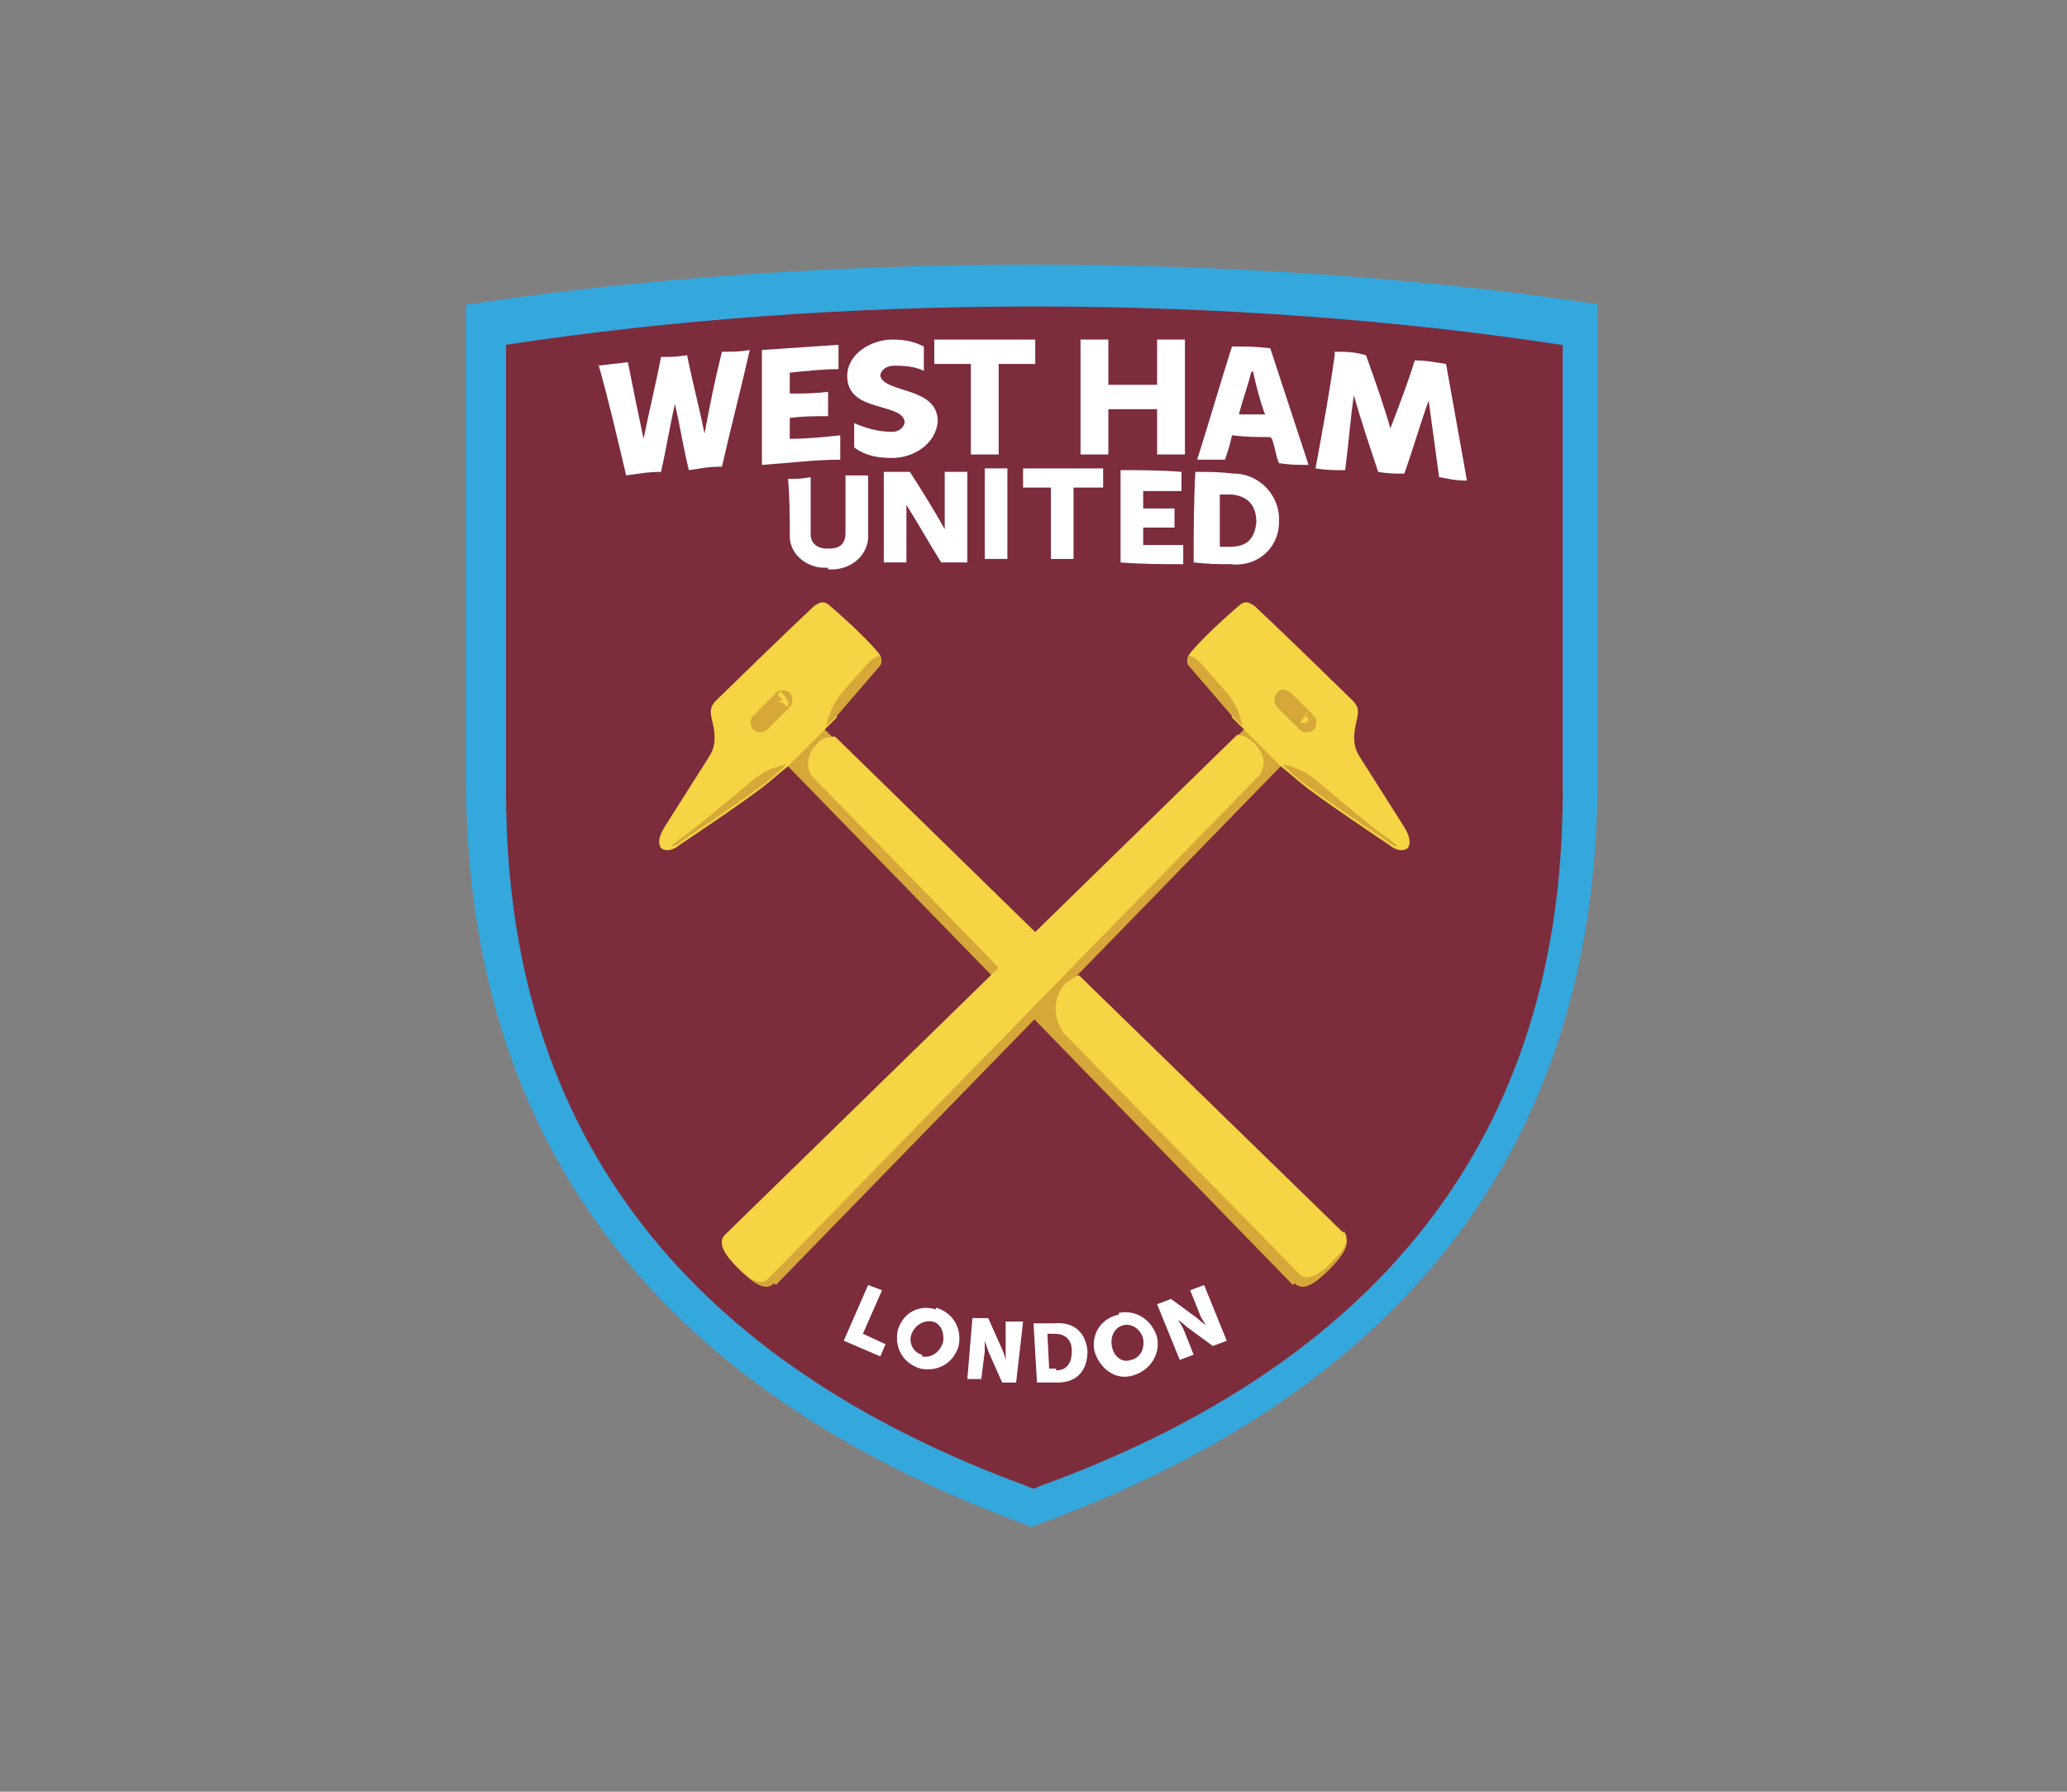 <?xml version="1.0" encoding="UTF-8"?>
<svg id="Ebene_1" data-name="Ebene 1" xmlns="http://www.w3.org/2000/svg" viewBox="0 0 765.35 663.31">
  <rect x="0" y="0" width="765.35" height="663.31" fill="#808080" stroke="none"/>
  <defs>
    <style>
      .cls-1 {
        fill: #d5a839;
      }

      .cls-2 {
        fill: #cca938;
      }

      .cls-3 {
        fill: #f5d543;
      }

      .cls-4 {
        fill: #34a7dd;
      }

      .cls-5 {
        fill: #fff;
      }

      .cls-6 {
        fill: #7d2c3c;
      }
    </style>
  </defs>
  <g id="g504">
    <path id="path506" class="cls-4" d="M592.82,112.81c-63.82-9.67-135.37-14.83-210.14-14.83s-146.32,5.16-210.14,14.83v175.33c0,148.26,85.73,231.41,206.27,275.89l3.22,1.29,3.22-1.29c120.54-44.48,206.27-127.63,206.27-275.89V112.81h1.29ZM382.68,322.95h0Z"/>
  </g>
  <g id="g508">
    <path id="path510" class="cls-6" d="M577.99,127.64c-59.3-9.02-125.7-14.18-195.31-14.18s-136.01,5.16-195.31,14.18v165.66c0,137.94,79.93,215.3,192.09,256.55l3.22,1.29,3.22-1.29c112.8-41.25,192.73-118.61,192.73-256.55V127.64h-.64Z"/>
  </g>
  <g id="g512">
    <path id="path514" class="cls-1" d="M479.37,475.08c3.22,3.22,7.74,0,12.89-5.16s8.38-10.31,5.16-12.89l-194.02-188.87c-3.22-3.22-8.38-2.58-12.25,1.29-3.87,3.87-4.51,9.02-1.29,12.25l188.87,194.02.64-.64Z"/>
  </g>
  <g id="g516">
    <path id="path518" class="cls-3" d="M309.84,264.94l16.11-18.69s1.29-1.93-.64-4.51c-6.45-7.74-18.69-18.05-18.69-18.05-1.93-1.29-3.22-.64-5.16.64-9.67,9.02-34.16,32.87-36.1,34.81-1.93,1.93-2.58,3.22-1.93,6.45.64,3.22,2.58,9.02-.64,14.18l-16.76,26.43c-1.93,3.22-2.58,5.8-1.29,7.74.64.64,3.22,1.93,7.09-1.29,1.93-1.29,25.14-16.76,32.23-22.56,4.51-3.87,7.74-6.45,7.74-6.45l13.54-13.54s2.58-2.58,4.51-4.51"/>
  </g>
  <g id="g520">
    <path id="path522" class="cls-1" d="M252.47,310.06c-4.51,3.22-4.51,3.87-3.87,3.22,1.29,0,2.58-.64,3.87-1.93,1.93-1.29,25.14-16.76,32.23-22.56,3.22-2.58,5.16-4.51,6.45-5.8-3.87.64-8.38,2.58-11.6,5.16-3.87,3.22-20.63,17.4-27.07,21.92"/>
  </g>
  <g id="g524">
    <path id="path526" class="cls-1" d="M309.84,264.94l16.11-18.69s.64-1.29,0-3.22c0,0-1.29-1.29-5.8,3.87-3.87,4.51-5.8,6.45-9.02,10.31-2.58,3.22-4.51,7.74-5.16,11.6l3.87-3.87"/>
  </g>
  <g id="g528">
    <path id="path530" class="cls-1" d="M286.63,475.08c-3.22,3.22-7.74,0-12.89-5.16-5.16-5.16-8.38-10.31-5.16-12.89l194.02-188.87c3.22-3.22,8.38-2.58,12.25,1.29,3.87,3.87,4.51,9.02,1.29,12.25l-188.87,194.02-.64-.64Z"/>
  </g>
  <g id="g532">
    <path id="path534" class="cls-3" d="M284.7,473.14l181.13-185.64c3.22-3.22,2.58-8.38-1.29-12.25-1.93-1.93-4.51-3.22-6.45-3.22l-189.51,185c-3.22,3.22,0,7.74,4.51,12.25s9.02,7.09,11.6,3.87"/>
  </g>
  <g id="g536">
    <path id="path538" class="cls-3" d="M456.16,264.94l-16.11-18.69s-1.29-1.93.64-4.51c6.45-7.74,18.69-18.05,18.69-18.05,1.93-1.29,3.22-.64,5.16.64,9.67,9.02,34.16,32.87,36.1,34.81,1.93,1.93,2.58,3.22,1.93,6.45-.64,3.22-2.58,9.02.64,14.18l16.76,26.43c1.93,3.22,2.58,5.8,1.29,7.74-.64.64-3.22,1.93-7.09-1.29-1.93-1.29-25.14-16.76-32.23-22.56-4.51-3.87-7.74-6.45-7.74-6.45l-13.54-13.54s-2.58-2.58-4.51-4.51"/>
  </g>
  <g id="g540">
    <path id="path542" class="cls-1" d="M513.53,310.06c4.51,3.22,4.51,3.87,3.87,3.22-1.29,0-2.58-.64-3.87-1.93-1.93-1.29-25.14-16.76-32.23-22.56-3.22-2.58-5.16-4.51-6.45-5.8,3.87.64,8.38,2.58,11.6,5.16,3.87,3.22,20.63,17.4,27.07,21.92"/>
  </g>
  <g id="g544">
    <path id="path546" class="cls-1" d="M456.16,264.94l-16.11-18.69s-.64-1.29,0-3.22c0,0,1.29-1.29,5.8,3.87,3.87,4.51,5.8,6.45,9.02,10.31,2.58,3.22,4.51,7.74,5.16,11.6-.64-.64-2.58-2.58-3.87-3.87"/>
  </g>
  <g id="g548">
    <path id="path550" class="cls-1" d="M486.46,270.09c-1.29,1.29-3.87,1.29-5.16,0l-8.38-8.38c-1.29-1.29-1.29-3.87,0-5.16s3.87-1.29,5.16,0l8.38,8.38c1.29,1.29,1.29,3.87,0,5.16"/>
  </g>
  <g id="g552">
    <path id="path554" class="cls-2" d="M474.21,261.71c-1.29-1.29-1.29-3.87,0-5.16,0,0,1.29-.64,1.93-1.29-1.29,0-2.58,0-3.22,1.29-1.29,1.29-1.29,3.87,0,5.16l8.38,8.38c.64.64,1.93,1.29,3.22,1.29-.64,0-1.93,0-1.93-1.29l-8.38-8.38Z"/>
  </g>
  <g id="g556">
    <path id="path558" class="cls-1" d="M478.08,264.94h0l3.87-3.87h0l-3.87,3.87Z"/>
  </g>
  <g id="g568">
    <path id="path570" class="cls-1" d="M479.37,258.49l-1.29-1.29h0l-3.22,3.22h0l3.22-3.22h0"/>
  </g>
  <g id="g572">
    <path id="path574" class="cls-1" d="M486.46,265.58h0l-1.93,1.93h0v-1.29h-1.29l1.29-2.58h0l-3.22,4.51h1.93v-.64h0v1.29h-.64l4.51-3.22h0"/>
  </g>
  <g id="g576">
    <path id="path578" class="cls-3" d="M309.19,272.67c-2.58,0-5.16.64-7.09,3.22-3.22,3.22-3.87,8.38-1.29,11.6l77.35,79.29,13.54-13.54-82.51-80.57Z"/>
  </g>
  <g id="g580">
    <path id="path582" class="cls-3" d="M497.42,456.38l-97.98-95.4c-1.29.64-3.22,1.93-4.51,2.58-5.16,5.16-5.16,12.89-1.29,18.69l87.67,89.6c2.58,2.58,7.74,0,12.25-5.16.64-.64,1.93-1.93,2.58-2.58,2.58-3.22,3.22-6.45,1.29-8.38"/>
  </g>
  <g id="g584">
    <path id="path586" class="cls-3" d="M477.43,264.94h0l3.87-3.87h0l-3.87,3.87Z"/>
  </g>
  <g id="g596">
    <path id="path598" class="cls-3" d="M479.37,258.49l-1.29-1.29h0l-3.22,3.22h0l3.22-3.22h0"/>
  </g>
  <g id="g600">
    <path id="path602" class="cls-3" d="M486.46,264.94h0l-1.93,1.93h0v-1.29h-1.29l1.29-2.58h0l-3.22,4.51h1.93v-.64h0v1.29h-.64l4.51-3.22h0"/>
  </g>
  <g id="g604">
    <path id="path606" class="cls-1" d="M292.43,256.56c1.29,1.29,1.29,3.87,0,5.16l-8.38,8.38c-1.29,1.29-3.87,1.29-5.16,0s-1.29-3.87,0-5.16l8.38-8.38c1.29-1.29,3.87-1.29,5.16,0"/>
  </g>
  <g id="g608">
    <path id="path610" class="cls-2" d="M279.54,265.58l8.38-8.38c1.29-1.29,3.87-1.29,5.16,0h0c-1.29-1.93-3.87-1.93-5.16,0l-8.38,8.38c-1.29,1.29-1.29,3.87,0,5.16h0c-1.29-1.29-.64-3.87,0-5.16"/>
  </g>
  <g id="g612">
    <path id="path614" class="cls-1" d="M287.28,266.23h0l-3.87-3.87h0l3.87,3.87Z"/>
  </g>
  <g id="g624">
    <path id="path626" class="cls-1" d="M280.83,264.29l-1.29,1.29h0l3.22,3.22h0l-3.22-3.22h-.64"/>
  </g>
  <g id="g628">
    <path id="path630" class="cls-1" d="M287.92,257.85h0l1.93,1.93h-.64v1.29h0l-1.93-1.29h0l4.51,3.22h0v-1.93h-.64,1.29v.64h0l-3.22-4.51h0"/>
  </g>
  <g id="g632">
    <path id="path634" class="cls-3" d="M287.28,265.58h0l-3.87-3.87h0l3.87,3.87Z"/>
  </g>
  <g id="g644">
    <path id="path646" class="cls-3" d="M280.83,263.65l-1.29,1.29h0l3.22,3.22h0l-3.22-3.22h-.64"/>
  </g>
  <g id="g648">
    <path id="path650" class="cls-3" d="M287.92,257.2h0l1.93,1.93h-.64v1.29h0l-1.93-1.93h0l4.51,3.22h0v-1.93h-.64,1.29v.64h0l-3.22-4.51h0"/>
  </g>
  <g id="g652">
    <path id="path654" class="cls-5" d="M306.61,210.15c-7.09.64-14.18-4.51-14.18-11.6s0-14.18-.64-21.27c3.22,0,5.16,0,8.38-.64v21.27c0,3.22,2.58,5.16,5.8,5.16h1.29c3.87,0,5.8-1.93,5.8-5.8v-21.27h8.38v21.27c.64,7.74-5.8,13.54-13.54,13.54h-1.29"/>
  </g>
  <g id="g656">
    <path id="path658" class="cls-5" d="M327.24,174.69h9.67c4.51,7.09,9.02,14.18,12.89,21.27h0v-21.27h8.38v33.52h-9.67c-4.51-7.09-8.38-14.18-12.89-21.27h0v21.27h-8.38v-33.52"/>
  </g>
  <g id="g660">
    <path id="path662" class="cls-5" d="M364.63,173.4h8.38v33.52h-8.38v-33.52"/>
  </g>
  <g id="g664">
    <path id="path666" class="cls-5" d="M389.77,180.5h-10.96v-7.09h29.65v7.09h-10.96v26.43h-8.38v-26.43"/>
  </g>
  <g id="g668">
    <path id="path670" class="cls-5" d="M414.91,174.05c7.74,0,14.83,0,22.56.64v7.09h-14.18v6.45h11.6v7.09h-11.6v6.45h14.83v7.09c-7.74,0-14.83,0-23.21-.64v-33.52"/>
  </g>
  <g id="g672">
    <path id="path674" class="cls-5" d="M443.27,174.69c5.16,0,7.74,0,13.54.64,9.67,0,17.4,8.38,16.76,18.05,0,9.67-8.38,16.76-18.05,15.47-5.16,0-7.74,0-13.54-.64,0-10.96,0-22.56.64-33.52M455.52,202.41c5.8,0,9.02-2.58,9.67-9.02,0-6.45-3.22-9.67-9.02-10.31h-4.51v19.34h4.51"/>
  </g>
  <g id="g676">
    <path id="path678" class="cls-5" d="M221.53,135.37l10.96-1.29c1.93,9.67,3.87,19.34,5.8,28.36h0c1.93-9.67,4.51-19.98,6.45-30.3,3.87,0,5.8,0,9.67-.64,1.93,9.67,4.51,19.34,6.45,29.01h0c1.93-10.31,3.87-19.98,6.45-30.3,4.51,0,6.45,0,10.31-.64-3.22,14.18-7.09,29.01-10.31,43.19-5.16,0-7.74.64-12.25,1.29-1.93-7.74-3.22-16.11-5.16-24.49h0c-1.93,8.38-3.22,16.76-5.16,25.14-5.16,0-7.74.64-12.89,1.29-3.22-13.54-6.45-27.72-10.31-41.25"/>
  </g>
  <g id="g680">
    <path id="path682" class="cls-5" d="M494.19,130.22c4.51,0,7.09,0,11.6,1.29,3.22,9.02,6.45,18.05,9.02,27.07h0c3.22-8.38,6.45-16.76,9.02-25.14,4.51,0,7.09.64,11.6,1.29,2.58,14.18,5.16,29.01,7.74,43.19-4.51,0-6.45-.64-10.31-1.29-1.29-9.67-2.58-18.69-3.87-28.36h0c-3.22,9.02-5.8,18.05-9.02,27.07-3.87,0-5.8,0-9.67-.64-3.22-9.67-6.45-19.34-9.02-28.36h0c-1.29,9.02-1.93,18.05-3.22,27.72-4.51,0-6.45,0-10.96-.64,2.58-14.18,5.16-27.72,7.09-41.9"/>
  </g>
  <g id="g684">
    <path id="path686" class="cls-5" d="M282.12,129.57c9.67-.64,19.34-1.29,28.36-1.93v9.02c-5.8,0-11.6.64-18.05,1.29v7.74c5.8,0,9.02,0,14.18-.64v9.02c-5.8,0-9.02,0-14.18.64v7.74c6.45,0,12.25-.64,18.69-1.29v9.02c-9.67,0-19.34,1.29-29.01,1.93v-42.54"/>
  </g>
  <g id="g688">
    <path id="path690" class="cls-5" d="M359.47,134.73h-13.54v-9.02h37.39v9.02h-13.54v33.52h-10.31v-33.52"/>
  </g>
  <g id="g692">
    <path id="path694" class="cls-5" d="M400.08,125.7h10.31v16.76h18.05v-16.76h10.31v42.54h-10.31v-16.76h-18.05v16.76h-10.31v-42.54"/>
  </g>
  <g id="g696">
    <path id="path698" class="cls-5" d="M470.34,161.8c-5.8,0-8.38,0-14.18-.64-.64,3.22-1.29,5.16-2.58,9.02h-10.31c4.51-14.18,8.38-27.72,12.89-41.9,5.8,0,8.38,0,14.18.64l14.18,43.19c-4.51,0-6.45,0-10.96-.64-1.29-3.22-1.29-5.16-2.58-9.02M463.25,137.95c-1.29,5.16-3.22,10.31-4.51,15.47h9.67c-1.93-5.16-3.22-10.31-4.51-16.11"/>
  </g>
  <g id="g700">
    <path id="path702" class="cls-5" d="M330.46,125.7c-7.74,0-16.76,5.16-16.76,13.54,0,13.54,19.98,9.67,21.27,16.76,0,1.93-1.93,3.87-4.51,3.87-5.16,0-9.67-1.29-14.18-3.22v9.02c4.51,3.22,9.02,3.87,14.18,3.87,7.74,0,16.11-5.16,16.76-13.54,0-12.89-19.34-10.31-21.27-16.76,0-1.93,1.93-3.87,5.16-3.87,5.16,0,8.38.64,10.96,1.93v-9.02c-2.58-1.29-5.8-2.58-11.6-2.58"/>
  </g>
  <g id="g704">
    <path id="path706" class="cls-5" d="M321.44,475.72l5.16,1.93-7.09,16.11,8.38,3.87-1.93,4.51-13.54-5.8,9.02-20.63Z"/>
  </g>
  <g id="g716">
    <path id="path718" class="cls-5" d="M346.58,484.1c6.45,1.93,9.67,7.74,8.38,14.18-1.93,6.45-7.74,9.67-14.18,8.38-6.45-1.93-9.67-7.74-8.38-14.18,1.93-6.45,7.74-9.67,14.18-7.74M341.42,502.15c3.22.64,6.45-1.29,7.74-5.16.64-3.22-.64-7.09-3.87-7.74-3.22-.64-6.45,1.29-7.74,4.51-1.29,3.22.64,7.09,3.87,7.74"/>
  </g>
  <g id="g720">
    <path id="path722" class="cls-5" d="M360.12,487.97h5.8l5.16,11.6c.64,1.29,1.29,3.87,1.29,3.87v-14.18h6.45l-2.58,22.56h-5.16l-5.16-11.6-1.29-3.87v3.87l-1.29,10.31h-5.16l1.93-23.21v.64Z"/>
  </g>
  <g id="g724">
    <path id="path726" class="cls-5" d="M382.68,489.9h7.74c7.09-.64,11.6,3.22,12.25,10.31,0,7.09-3.87,11.6-10.96,11.6h-7.74l-1.29-21.92ZM391.06,507.31c3.87,0,5.8-2.58,5.8-7.09s-2.58-6.45-6.45-6.45h-2.58l.64,12.89h2.58v.64Z"/>
  </g>
  <g id="g728">
    <path id="path730" class="cls-5" d="M414.26,486.03c6.45-1.29,12.25,2.58,14.18,9.02,1.29,6.45-2.58,12.25-9.02,14.18-6.45,1.93-12.25-2.58-14.18-9.02-1.29-6.45,2.58-12.25,9.02-13.54M418.77,503.44c3.22-.64,5.16-3.87,4.51-7.74-.64-3.22-3.87-5.8-7.09-5.16-3.22.64-5.16,3.87-4.51,7.74.64,3.87,3.87,6.45,7.09,5.16"/>
  </g>
  <g id="g732">
    <path id="path734" class="cls-5" d="M428.44,482.81l5.16-1.93,9.67,7.09c1.29,1.29,3.22,2.58,3.22,2.58,0,0-1.29-1.93-1.93-3.22l-3.87-9.67,5.16-1.93,8.38,20.63-5.16,1.93-9.67-7.09c-1.29-1.29-3.22-2.58-3.22-2.58,0,0,1.29,1.93,1.93,3.22l3.87,9.67-5.16,1.93-8.38-20.63Z"/>
  </g>
</svg>